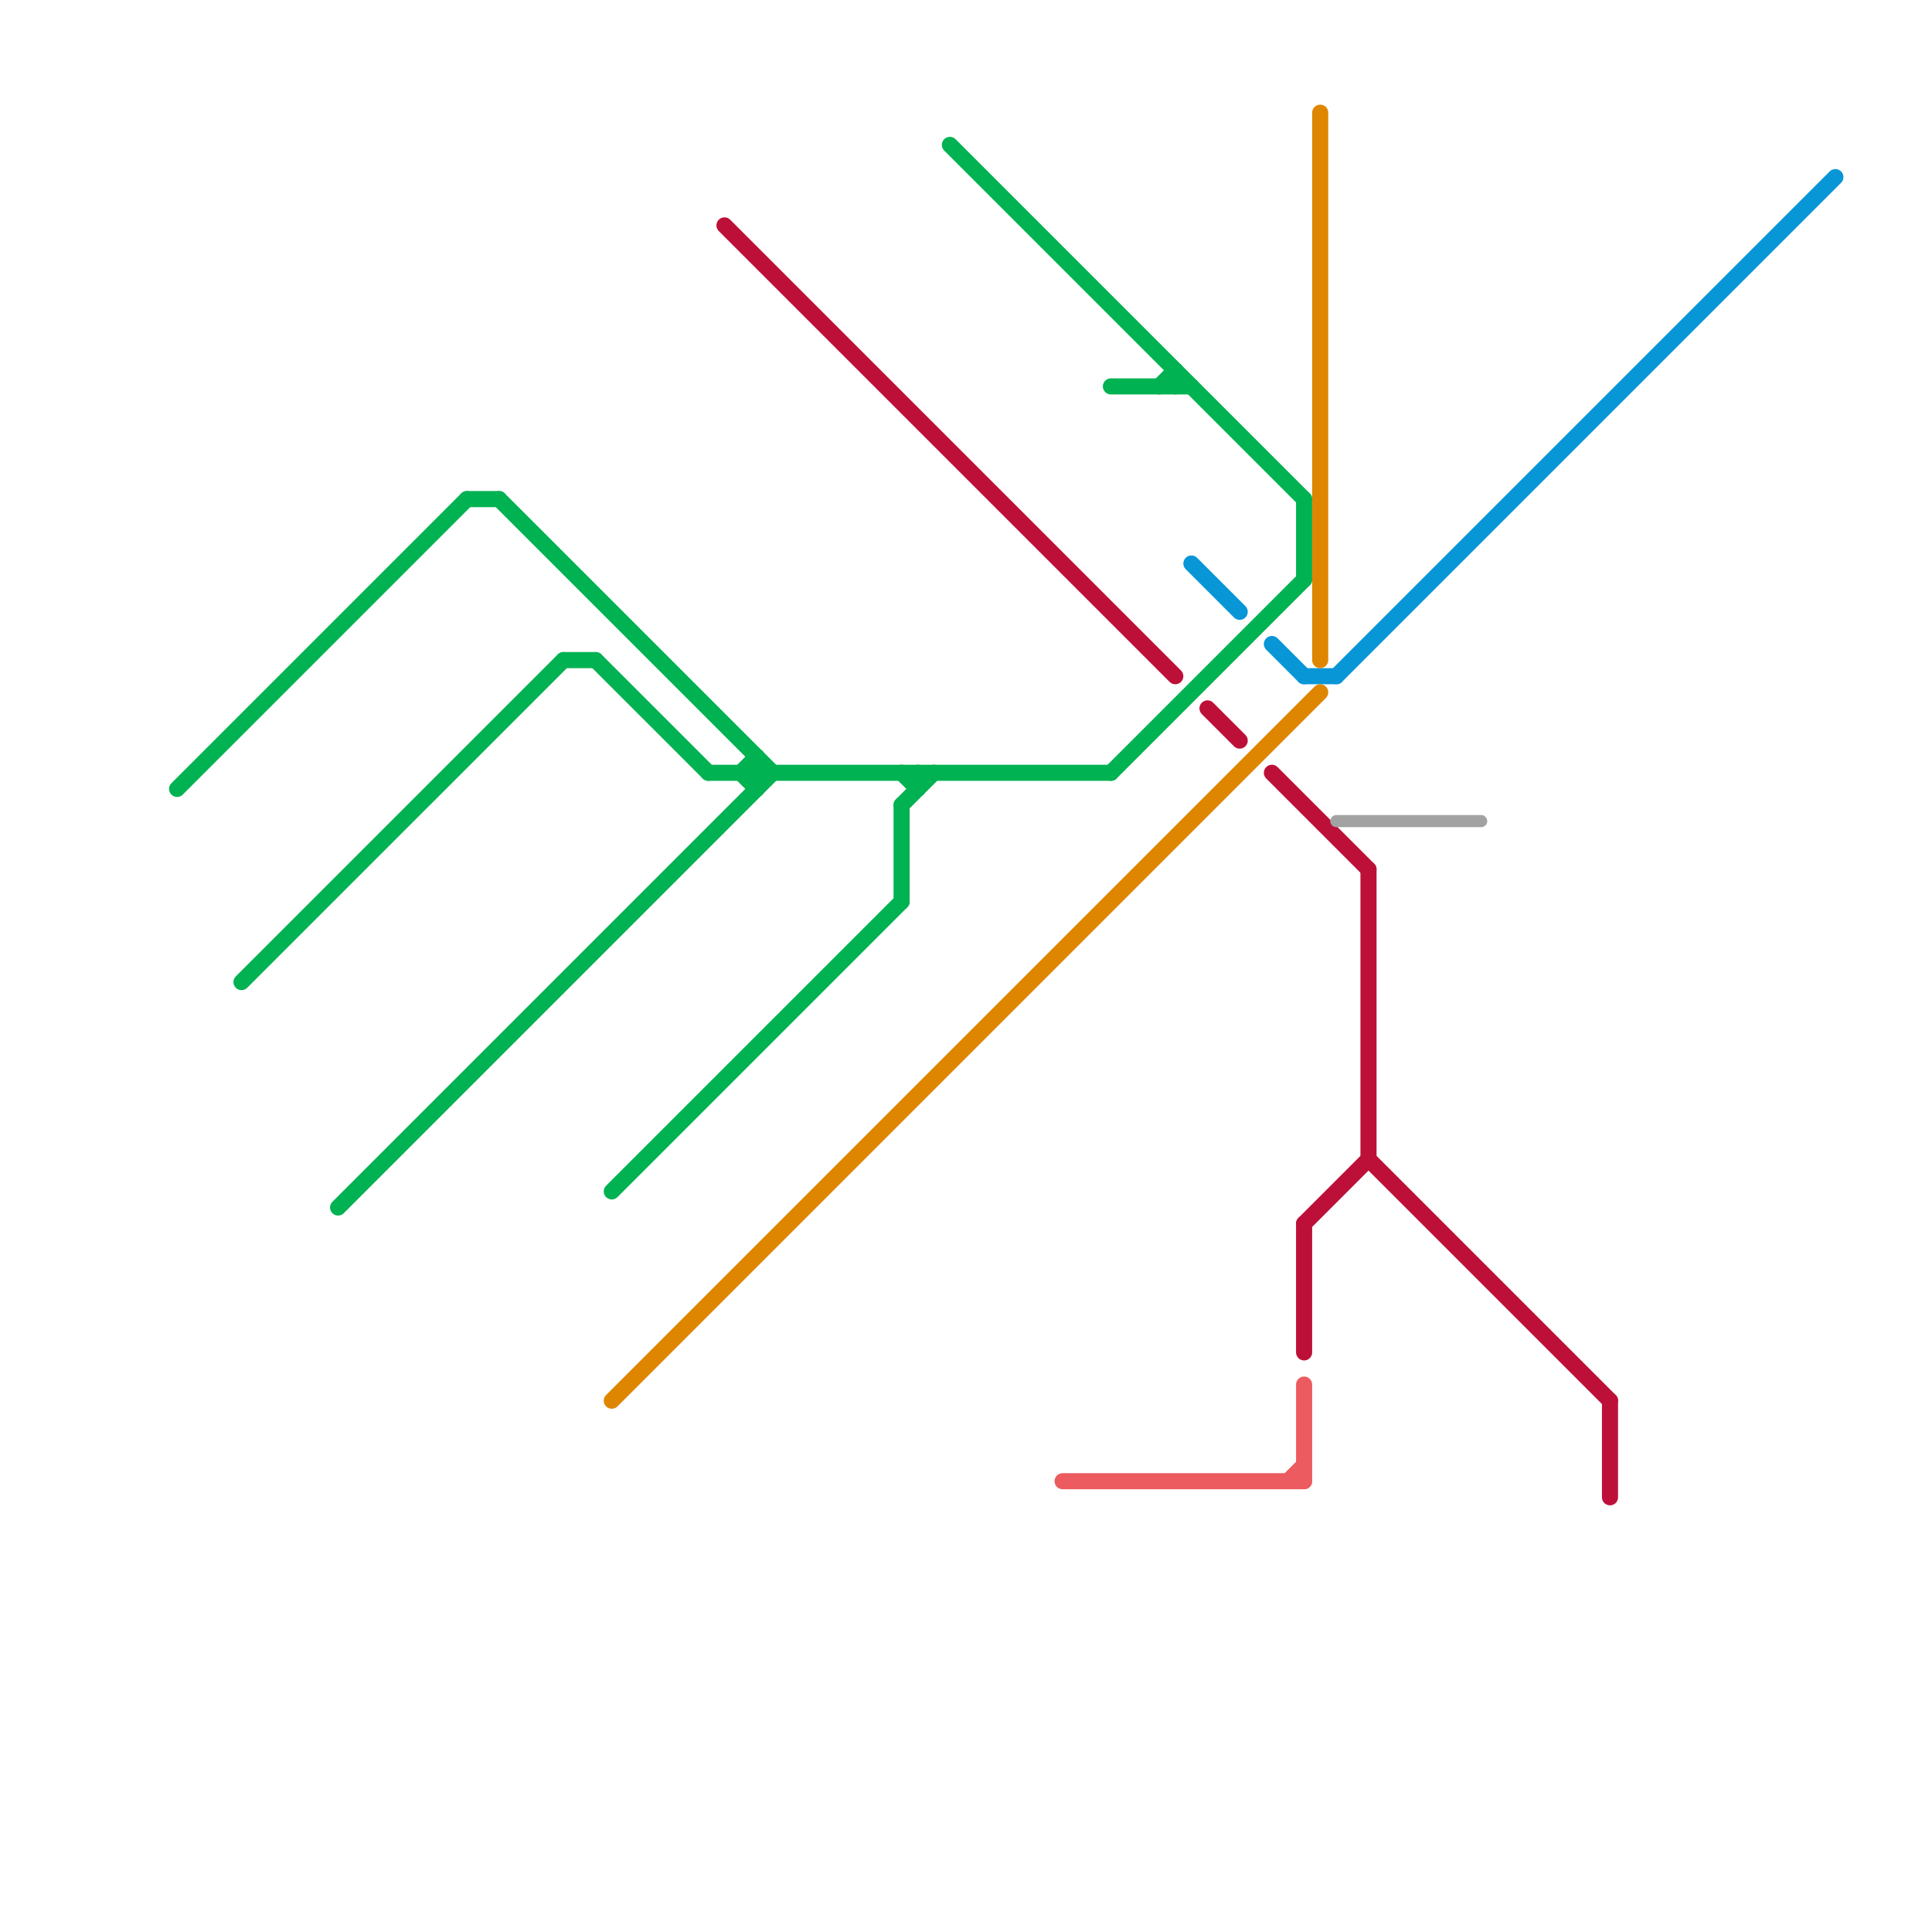 
<svg version="1.1" xmlns="http://www.w3.org/2000/svg" viewBox="0 0 120 120">
<style>text { font: 1px Helvetica; font-weight: 600; white-space: pre; dominant-baseline: central; } line { stroke-width: 1; fill: none; stroke-linecap: round; stroke-linejoin: round; } .c0 { stroke: #0896d7 } .c1 { stroke: #df8600 } .c2 { stroke: #00b251 } .c3 { stroke: #bd1038 } .c4 { stroke: #ec5b5f } .c5 { stroke: #a2a2a2 } .w1 { stroke-width: 1; }.w2 { stroke-width: .75; }</style><defs><g id="cmd-00b251"><circle r="0.5" fill="#00b251"/><circle r="0.25" fill="#fff"/></g><g id="cmd-df8600"><circle r="0.5" fill="#df8600"/><circle r="0.25" fill="#fff"/></g><g id="cmd-bd1038"><circle r="0.5" fill="#bd1038"/><circle r="0.25" fill="#fff"/></g><g id="cmd-ec5b5f"><circle r="0.5" fill="#ec5b5f"/><circle r="0.25" fill="#fff"/></g><g id="cmd-0896d7"><circle r="0.5" fill="#0896d7"/><circle r="0.25" fill="#fff"/></g><g id="clg-xf-df8600"><circle r="1.2" fill="#df8600"/><circle r="0.9" fill="#fff"/><circle r="0.6" fill="#df8600"/><circle r="0.3" fill="#fff"/></g><g id="clg-xf-00b251"><circle r="1.2" fill="#00b251"/><circle r="0.9" fill="#fff"/><circle r="0.6" fill="#00b251"/><circle r="0.3" fill="#fff"/></g><g id="clg-xf-bd1038"><circle r="1.2" fill="#bd1038"/><circle r="0.9" fill="#fff"/><circle r="0.6" fill="#bd1038"/><circle r="0.3" fill="#fff"/></g><g id="clg-xf-ec5b5f"><circle r="1.2" fill="#ec5b5f"/><circle r="0.9" fill="#fff"/><circle r="0.6" fill="#ec5b5f"/><circle r="0.3" fill="#fff"/></g><g id="clg-xf-0896d7"><circle r="1.2" fill="#0896d7"/><circle r="0.9" fill="#fff"/><circle r="0.6" fill="#0896d7"/><circle r="0.3" fill="#fff"/></g><g id="csm-a2a2a2"><circle r="0.4" fill="#a2a2a2"/><circle r="0.2" fill="#fff"/></g></defs><line class="c0 " x1="74" y1="35" x2="77" y2="38"/><line class="c0 " x1="79" y1="40" x2="81" y2="42"/><line class="c0 " x1="81" y1="42" x2="83" y2="42"/><line class="c0 " x1="83" y1="42" x2="114" y2="11"/><line class="c1 " x1="82" y1="7" x2="82" y2="41"/><line class="c1 " x1="38" y1="87" x2="82" y2="43"/><line class="c2 " x1="59" y1="9" x2="81" y2="31"/><line class="c2 " x1="72" y1="24" x2="73" y2="23"/><line class="c2 " x1="11" y1="49" x2="29" y2="31"/><line class="c2 " x1="35" y1="41" x2="37" y2="41"/><line class="c2 " x1="21" y1="75" x2="48" y2="48"/><line class="c2 " x1="37" y1="41" x2="44" y2="48"/><line class="c2 " x1="15" y1="61" x2="35" y2="41"/><line class="c2 " x1="31" y1="31" x2="48" y2="48"/><line class="c2 " x1="69" y1="48" x2="81" y2="36"/><line class="c2 " x1="47" y1="47" x2="47" y2="49"/><line class="c2 " x1="46" y1="48" x2="47" y2="47"/><line class="c2 " x1="57" y1="48" x2="57" y2="49"/><line class="c2 " x1="44" y1="48" x2="69" y2="48"/><line class="c2 " x1="56" y1="48" x2="57" y2="49"/><line class="c2 " x1="56" y1="50" x2="58" y2="48"/><line class="c2 " x1="69" y1="24" x2="74" y2="24"/><line class="c2 " x1="73" y1="23" x2="73" y2="24"/><line class="c2 " x1="81" y1="31" x2="81" y2="36"/><line class="c2 " x1="38" y1="74" x2="56" y2="56"/><line class="c2 " x1="46" y1="48" x2="47" y2="49"/><line class="c2 " x1="56" y1="50" x2="56" y2="56"/><line class="c2 " x1="29" y1="31" x2="31" y2="31"/><line class="c3 " x1="81" y1="76" x2="85" y2="72"/><line class="c3 " x1="85" y1="72" x2="100" y2="87"/><line class="c3 " x1="79" y1="48" x2="85" y2="54"/><line class="c3 " x1="81" y1="76" x2="81" y2="84"/><line class="c3 " x1="85" y1="54" x2="85" y2="72"/><line class="c3 " x1="45" y1="14" x2="73" y2="42"/><line class="c3 " x1="75" y1="44" x2="77" y2="46"/><line class="c3 " x1="100" y1="87" x2="100" y2="93"/><line class="c4 " x1="66" y1="92" x2="81" y2="92"/><line class="c4 " x1="81" y1="86" x2="81" y2="92"/><line class="c4 " x1="80" y1="92" x2="81" y2="91"/><line class="c5 w2" x1="83" y1="51" x2="92" y2="51"/>
</svg>
